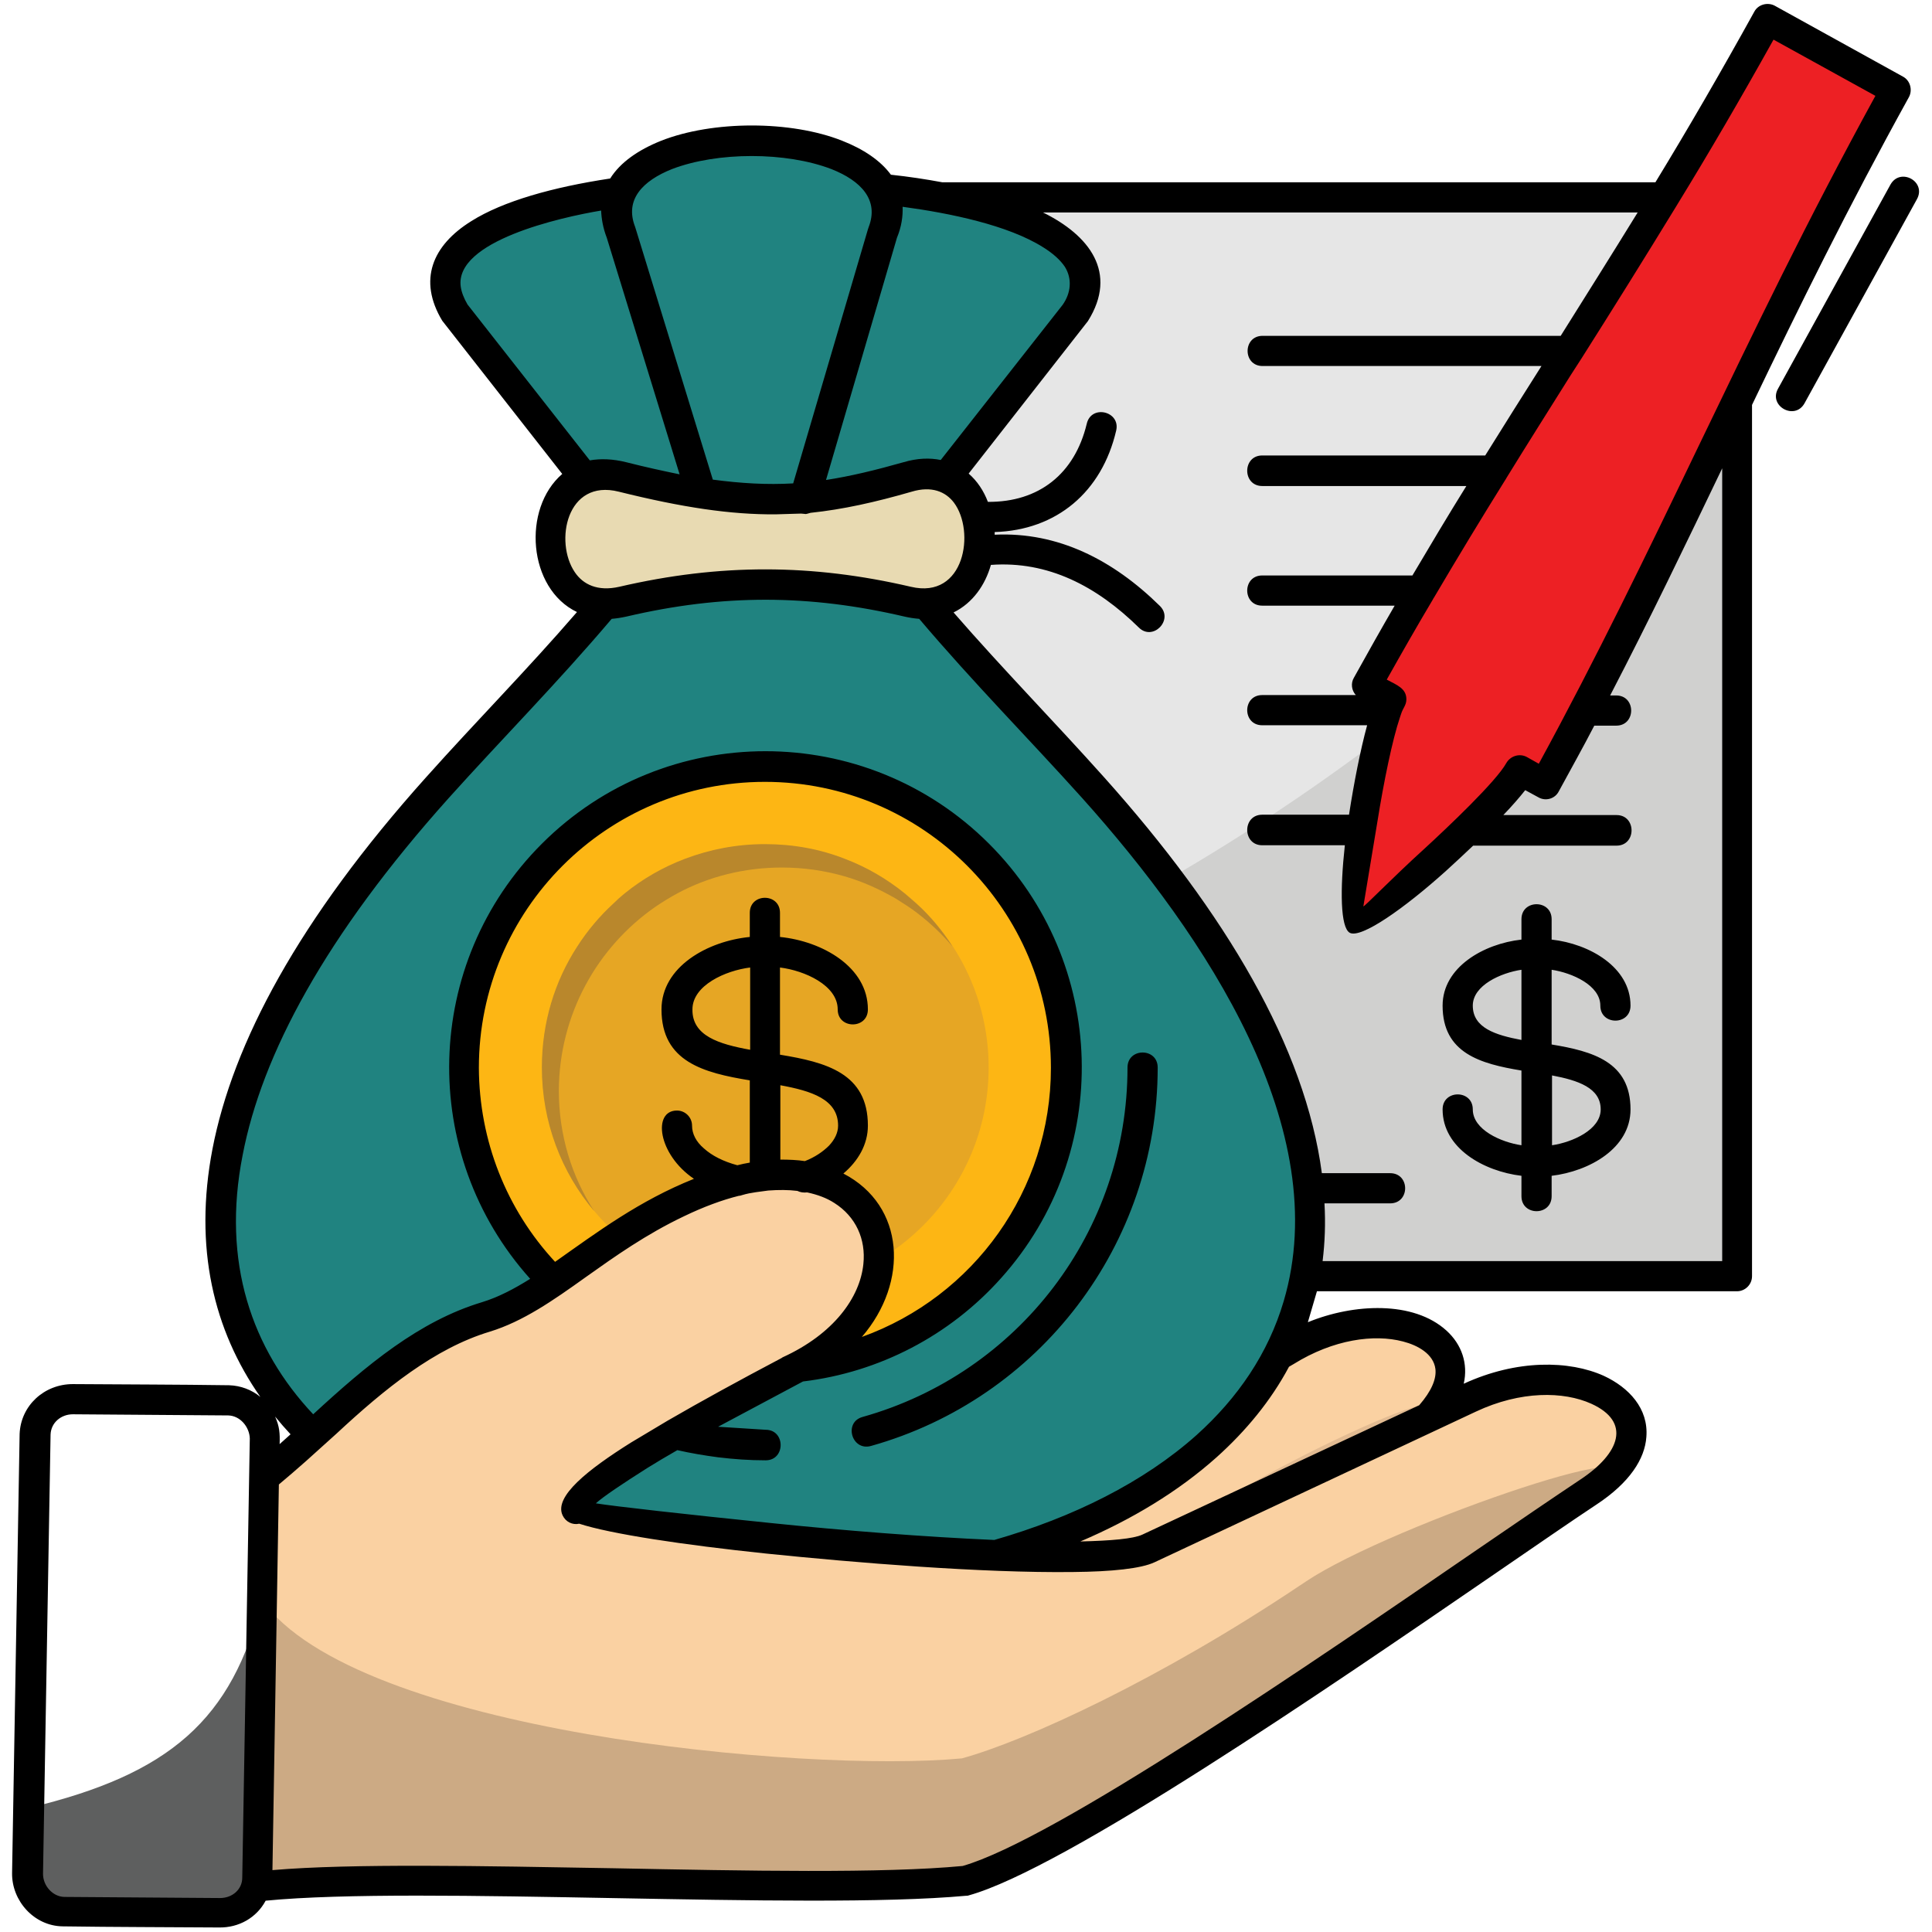<svg width="64" height="64" viewBox="0 0 64 64" fill="none" xmlns="http://www.w3.org/2000/svg">
<g clip-path="url(#clip0_3621_7044)">
<path fill-rule="evenodd" clip-rule="evenodd" d="M26.663 6.537H57.538V42.275H26.663V6.537Z" fill="#E6E6E6"/>
<path fill-rule="evenodd" clip-rule="evenodd" d="M57.538 13.449V42.274H26.663V34.599C38.288 30.649 48.588 23.599 57.538 13.449Z" fill="#D0D0CF"/>
<path fill-rule="evenodd" clip-rule="evenodd" d="M28.237 51.749C30.387 51.562 32.062 51.299 32.6 50.974L42.575 44.762C46.15 42.537 50.062 44.649 46.862 47.399C44.675 49.262 40.337 53.174 36.237 56.599L28.925 57.474L28.237 51.749Z" fill="#FAD1A2"/>
<path fill-rule="evenodd" clip-rule="evenodd" d="M30.788 57.251C32.85 55.713 35.313 53.663 37.7 51.613C37.775 51.55 37.838 51.501 37.9 51.438C40.488 49.213 50.288 44.526 46.863 47.401C44.663 49.238 40.3 53.175 36.213 56.6L30.788 57.251Z" fill="#E2BB92"/>
<path fill-rule="evenodd" clip-rule="evenodd" d="M58.55 0.625L62.812 2.975C58.087 11.525 55.513 18.15 51.2 25.962C50.925 25.812 50.638 25.663 50.362 25.5C49.737 26.625 45.275 30.637 44.938 30.45C44.587 30.25 45.475 24.288 46.1 23.15C45.825 23 45.55 22.837 45.263 22.688C49.587 14.875 53.825 9.175 58.55 0.625Z" fill="#ED2024"/>
<path fill-rule="evenodd" clip-rule="evenodd" d="M14.475 26.101C16.65 23.675 19.075 21.3 21.338 18.363L15.088 10.388C13.25 7.45 19.4 6.025 25.35 6.1C31.3 6.025 37.45 7.45 35.613 10.388L29.35 18.363C31.613 21.3 34.025 23.675 36.213 26.101C67.813 61.363 -17.125 61.363 14.475 26.101Z" fill="#208380"/>
<path fill-rule="evenodd" clip-rule="evenodd" d="M23.588 17.487L20.575 7.7C19 3.65 30.813 3.65 29.238 7.7L26.375 17.487H23.588Z" fill="#208380"/>
<path fill-rule="evenodd" clip-rule="evenodd" d="M20.625 15.787C24.775 16.837 26.862 16.712 30.062 15.787C33.225 14.875 33.262 20.662 30.062 19.925C26.925 19.2 23.975 19.15 20.625 19.925C17.425 20.662 17.437 14.987 20.625 15.787Z" fill="#E8DAB2"/>
<path fill-rule="evenodd" clip-rule="evenodd" d="M25.35 45.337C19.837 45.337 15.375 40.874 15.375 35.362C15.375 29.849 19.837 25.387 25.35 25.387C30.863 25.387 35.325 29.849 35.325 35.362C35.325 40.874 30.863 45.337 25.35 45.337Z" fill="#FDB614"/>
<path fill-rule="evenodd" clip-rule="evenodd" d="M25.35 27.975C29.437 27.975 32.75 31.287 32.75 35.362C32.75 39.45 29.437 42.762 25.35 42.762C21.262 42.762 17.962 39.45 17.962 35.362C17.95 31.275 21.262 27.975 25.35 27.975Z" fill="#E6A624"/>
<path fill-rule="evenodd" clip-rule="evenodd" d="M21.712 30.038C21.95 29.875 22.2 29.725 22.45 29.588C23.475 29.038 24.662 28.738 25.9 28.738C26.612 28.738 27.312 28.838 27.962 29.025C28.575 29.2 29.15 29.463 29.687 29.775C29.925 29.925 30.162 30.075 30.375 30.238C30.8 30.563 31.2 30.938 31.55 31.35C31.212 30.825 30.812 30.338 30.35 29.925C30.225 29.813 30.1 29.713 29.975 29.6C29.375 29.113 28.712 28.725 27.987 28.45C27.162 28.125 26.275 27.963 25.337 27.963C24.4 27.963 23.512 28.138 22.687 28.45C21.962 28.725 21.287 29.113 20.687 29.6C20.562 29.7 20.437 29.813 20.325 29.925C19.862 30.35 19.462 30.825 19.125 31.35C18.375 32.5 17.95 33.875 17.95 35.363C17.95 37.175 18.6 38.838 19.687 40.125C18.937 38.975 18.512 37.6 18.512 36.125C18.525 33.6 19.787 31.375 21.712 30.038Z" fill="#B9872C"/>
<path fill-rule="evenodd" clip-rule="evenodd" d="M8.738 48.949C9.463 48.337 10.175 47.712 10.825 47.112C12.975 45.137 14.488 44.112 16.1 43.624C18.038 43.049 19.7 41.149 22.463 39.837C29.363 36.537 31.45 43.024 26.15 45.424C22.288 47.462 19.1 49.324 19.1 49.974C19.113 50.474 36 52.249 38.05 51.287L48.7 46.312C52.525 44.524 56.15 47.099 52.638 49.437C48.25 52.349 35.825 61.262 31.988 62.312C26.55 62.824 13.388 61.937 8.475 62.499C8.5 62.399 8.525 62.299 8.525 62.199L8.738 48.949Z" fill="#FAD1A2"/>
<path fill-rule="evenodd" clip-rule="evenodd" d="M8.675 52.999C11.763 57.374 26.65 58.737 31.863 58.249C34 57.662 38.425 55.624 43.038 52.537L43.263 52.387C46.1 50.487 56.388 46.999 52.638 49.437C48.225 52.312 35.825 61.262 31.988 62.312C26.55 62.824 13.388 61.937 8.475 62.499C8.5 62.399 8.525 62.299 8.525 62.199L8.675 52.999Z" fill="#CCAA84"/>
<path fill-rule="evenodd" clip-rule="evenodd" d="M8.675 53C7.7 56.962 5.625 58.775 0.962 59.888L0.975 62.212C0.975 62.325 0.987 62.425 1.012 62.513C1.162 63.025 1.637 63.375 2.212 63.375L7.375 63.337C7.925 63.337 8.387 62.925 8.525 62.413C8.562 59.275 8.675 56.125 8.675 53Z" fill="#5E5F5F"/>
<path d="M50.4 34.45V32.125C49.725 32.225 48.788 32.638 48.788 33.313C48.788 34.05 49.538 34.288 50.4 34.45ZM51.413 35.625V37.938C52.088 37.838 53.025 37.425 53.025 36.75C53.025 36.038 52.275 35.788 51.413 35.625ZM50.4 30.45C50.4 29.788 51.4 29.788 51.4 30.45V31.125C52.65 31.263 54.013 32.038 54.013 33.313C54.013 33.975 53.013 33.975 53.013 33.313C53.013 32.638 52.075 32.225 51.4 32.125V34.6C52.763 34.825 54.013 35.175 54.013 36.75C54.013 38.038 52.65 38.8 51.4 38.95V39.625C51.4 40.288 50.4 40.288 50.4 39.625V38.95C49.15 38.8 47.788 38.038 47.788 36.75C47.788 36.088 48.788 36.088 48.788 36.75C48.788 37.425 49.725 37.838 50.4 37.938V35.463C49.038 35.238 47.788 34.888 47.788 33.313C47.788 32.038 49.15 31.263 50.4 31.125V30.45ZM62.125 3.175L58.75 1.313C57.663 3.263 56.613 5.063 55.563 6.775C55.55 6.8 55.538 6.813 55.525 6.838C54.463 8.575 53.425 10.238 52.388 11.875L52.025 12.438C51.313 13.575 50.6 14.7 49.9 15.838C49.888 15.863 49.875 15.888 49.863 15.9C49.075 17.163 48.288 18.463 47.5 19.8C47.488 19.813 47.475 19.838 47.463 19.863C46.95 20.725 46.45 21.6 45.938 22.513C46.263 22.688 46.588 22.8 46.588 23.163C46.588 23.363 46.475 23.45 46.413 23.65L46.375 23.763C46.125 24.5 45.838 25.9 45.625 27.238L45.163 30.025C45.2 30.038 46.1 29.1 47.188 28.113C47.95 27.413 49.563 25.888 49.9 25.275C50.038 25.038 50.338 24.95 50.575 25.075L50.975 25.3C52.863 21.838 54.6 18.25 56.263 14.788C58.163 10.85 59.813 7.4 62.125 3.175ZM62.625 6.113C62.95 5.538 63.825 6.013 63.5 6.6L59.775 13.363C59.45 13.938 58.575 13.45 58.9 12.875L62.625 6.113ZM25.7 17.038C24.213 17.05 22.613 16.813 20.5 16.288C18.763 15.85 18.363 17.95 19.038 18.95C19.313 19.363 19.8 19.6 20.513 19.438C23.85 18.663 26.9 18.675 30.175 19.438C31.963 19.863 32.313 17.6 31.6 16.65C31.325 16.288 30.863 16.088 30.2 16.288C28.988 16.638 27.925 16.875 26.85 16.988C26.625 17.05 26.75 17.025 26.538 17.013C26.275 17.025 25.988 17.025 25.7 17.038ZM27.363 15.9C28.175 15.775 29 15.575 29.925 15.313C30.388 15.175 30.8 15.163 31.163 15.238L35.2 10.1C35.475 9.713 35.525 9.238 35.275 8.838C35.125 8.613 34.875 8.388 34.55 8.188C33.4 7.463 31.488 7.063 29.9 6.85C29.913 7.163 29.863 7.513 29.713 7.875L27.363 15.9ZM23.613 15.888C24.55 16.013 25.413 16.063 26.275 16.013L28.75 7.6C28.763 7.575 28.763 7.55 28.775 7.525C29.125 6.625 28.525 5.988 27.538 5.6C26.038 5.025 23.763 5.025 22.263 5.6C21.288 5.988 20.688 6.613 21.038 7.513C21.038 7.525 21.05 7.538 21.05 7.55L23.613 15.888ZM20.75 15.313C21.388 15.475 21.963 15.6 22.513 15.713L20.1 7.875C19.975 7.55 19.925 7.25 19.913 6.975C18.563 7.2 15.05 7.988 15.263 9.5C15.288 9.675 15.363 9.875 15.488 10.088L19.538 15.25C19.9 15.188 20.3 15.2 20.75 15.313ZM38.425 20.075C38.888 20.538 38.188 21.25 37.725 20.788C36.325 19.413 34.713 18.575 32.825 18.713C32.638 19.375 32.225 19.975 31.588 20.288C33.263 22.213 34.9 23.875 36.588 25.763C40.6 30.25 43.238 34.7 43.788 38.863H46.05C46.713 38.863 46.713 39.863 46.05 39.863H43.875C43.913 40.525 43.888 41.163 43.813 41.775H57.05V15.513C55.85 18.013 54.663 20.488 53.338 23.038H53.538C54.2 23.038 54.2 24.038 53.538 24.038H52.813C52.438 24.763 52.038 25.475 51.638 26.213C51.513 26.463 51.2 26.55 50.963 26.413L50.525 26.175C50.338 26.413 50.088 26.7 49.8 27H53.55C54.213 27 54.213 28.013 53.55 28.013H48.8C48.5 28.3 48.2 28.575 47.9 28.85C46.525 30.088 45.088 31.1 44.713 30.9C44.4 30.725 44.388 29.475 44.55 28H41.813C41.15 28 41.15 26.988 41.813 26.988H44.688C44.85 25.938 45.063 24.85 45.288 24.025H41.813C41.15 24.025 41.15 23.025 41.813 23.025H44.913C44.775 22.875 44.738 22.638 44.85 22.45C45.3 21.638 45.75 20.838 46.2 20.063H41.813C41.15 20.063 41.15 19.063 41.813 19.063H46.788C47.388 18.05 47.975 17.063 48.575 16.1H41.813C41.15 16.1 41.15 15.088 41.813 15.088H49.2C49.813 14.1 50.438 13.113 51.063 12.125H41.825C41.163 12.125 41.163 11.125 41.825 11.125H51.7C52.538 9.788 53.388 8.438 54.25 7.038H34.55C36.075 7.788 37.05 9.025 36.038 10.638L32.088 15.688C32.375 15.938 32.588 16.263 32.725 16.625C34.413 16.638 35.6 15.7 36 14.038C36.15 13.388 37.125 13.625 36.975 14.263C36.5 16.3 35 17.563 32.95 17.625V17.713C35.05 17.613 36.875 18.55 38.425 20.075ZM37.35 35.363C37.35 34.7 38.35 34.7 38.35 35.363C38.35 41.238 34.425 46.338 28.85 47.9C28.213 48.075 27.938 47.113 28.575 46.938C33.738 45.488 37.35 40.788 37.35 35.363ZM24.85 34.775V32.05C24.038 32.15 22.938 32.638 22.938 33.438C22.925 34.313 23.813 34.588 24.85 34.775ZM10.138 48.4C9.825 48.675 9.525 48.938 9.238 49.175L9.025 61.95C11.65 61.725 15.975 61.813 20.313 61.888C24.763 61.975 29.25 62.063 31.888 61.813C34.913 60.95 43.463 55.088 48.963 51.313C50.313 50.388 51.488 49.588 52.35 49.013C53.675 48.138 54.038 47.1 52.713 46.5C51.8 46.088 50.375 46.063 48.888 46.763L38.25 51.75C37.8 51.963 36.825 52.063 35.55 52.075C32.525 52.113 28.3 51.763 25.375 51.463C22.625 51.175 20.225 50.813 19.188 50.475C18.963 50.525 18.738 50.413 18.638 50.2C18.338 49.575 19.488 48.675 20.9 47.788L22.113 47.063C23.213 46.425 24.513 45.713 25.888 44.988C25.9 44.975 25.913 44.975 25.925 44.963C27.625 44.188 28.488 42.975 28.6 41.875C28.688 41.05 28.35 40.3 27.638 39.85C27.388 39.688 27.088 39.575 26.738 39.5C26.625 39.513 26.513 39.5 26.413 39.45C26.113 39.413 25.8 39.413 25.45 39.438C25.2 39.475 24.875 39.5 24.588 39.588C24.55 39.6 24.513 39.613 24.475 39.613C23.925 39.75 23.313 39.975 22.663 40.288C21.4 40.888 20.363 41.625 19.413 42.3C18.313 43.088 17.325 43.775 16.225 44.113C14.4 44.663 12.75 46 11.15 47.488L10.138 48.4ZM35.788 51.063C36.813 51.038 37.538 50.975 37.838 50.838L47.013 46.55C47.425 46.075 47.588 45.675 47.55 45.35C47.488 44.85 46.963 44.563 46.475 44.438C45.525 44.188 44.175 44.363 42.85 45.188L42.7 45.275C42.1 46.4 41.275 47.4 40.3 48.275C39.025 49.413 37.488 50.338 35.788 51.063ZM25.85 38.413C26.138 38.413 26.413 38.425 26.663 38.463C26.988 38.338 27.263 38.15 27.463 37.95C27.65 37.75 27.763 37.525 27.763 37.288C27.763 36.413 26.875 36.138 25.85 35.95V38.413ZM18.388 41.8C19.788 40.813 21.175 39.775 22.988 39.05C21.788 38.238 21.613 36.788 22.425 36.788C22.7 36.788 22.925 37.013 22.925 37.288C22.925 37.563 23.063 37.825 23.313 38.038C23.588 38.288 23.963 38.475 24.425 38.6C24.563 38.563 24.7 38.538 24.838 38.513V35.788C23.313 35.538 21.913 35.175 21.913 33.438C21.913 32.025 23.438 31.175 24.838 31.038V30.238C24.838 29.575 25.838 29.575 25.838 30.238V31.038C27.225 31.175 28.75 32.025 28.75 33.438C28.75 34.1 27.75 34.1 27.75 33.438C27.75 32.638 26.65 32.15 25.838 32.05V34.938C27.363 35.188 28.75 35.55 28.75 37.288C28.75 37.913 28.425 38.463 27.938 38.875C29.988 39.938 30.113 42.475 28.55 44.288C32.263 42.95 34.813 39.425 34.813 35.375C34.813 30.15 30.575 25.9 25.338 25.9C20.113 25.9 15.863 30.138 15.863 35.375C15.875 37.788 16.775 40.063 18.388 41.8ZM10.375 46.85C12.15 45.213 13.888 43.763 15.963 43.138C16.5 42.975 17.025 42.7 17.563 42.363C13.85 38.225 14 31.9 17.95 27.95C22.038 23.863 28.675 23.863 32.763 27.95C36.7 31.888 36.875 38.2 33.163 42.338C31.465 44.24 29.132 45.458 26.6 45.763L23.788 47.263L25.363 47.363C26.025 47.363 26.025 48.375 25.363 48.375C24.825 48.375 24.313 48.338 23.788 48.275C23.325 48.213 22.875 48.138 22.438 48.038C22.088 48.238 21.75 48.438 21.45 48.625C20.6 49.163 19.988 49.575 19.738 49.8C20.363 49.9 22.7 50.163 25.513 50.45C27.925 50.7 30.638 50.913 32.938 51.013C35.55 50.263 37.888 49.1 39.638 47.538C41 46.313 42.013 44.838 42.525 43.1C44.2 37.425 39.975 31.038 35.85 26.438C34.075 24.463 32.263 22.638 30.45 20.5C30.3 20.488 30.125 20.463 29.963 20.425C26.813 19.688 23.95 19.675 20.75 20.425C20.575 20.463 20.413 20.488 20.263 20.5C18.45 22.638 16.638 24.463 14.863 26.438C10.775 31 8.675 34.938 8.038 38.263C7.338 41.813 8.338 44.688 10.375 46.85ZM7.563 46.888L2.413 46.85C2.025 46.85 1.688 47.125 1.675 47.525L1.425 62.075C1.425 62.463 1.738 62.825 2.125 62.838L7.288 62.875C7.7 62.875 8.025 62.588 8.025 62.2L8.275 47.65C8.263 47.275 7.963 46.9 7.563 46.888ZM9.113 46.925C9.263 47.263 9.275 47.488 9.263 47.838L9.625 47.513C9.45 47.325 9.275 47.125 9.113 46.925ZM2.413 45.85C4.138 45.863 5.863 45.863 7.588 45.888C7.975 45.9 8.338 46.038 8.625 46.275C7.075 44.063 6.413 41.325 7.038 38.063C7.713 34.563 9.888 30.463 14.113 25.75C15.8 23.863 17.438 22.213 19.113 20.275C17.488 19.5 17.288 16.85 18.625 15.7L14.65 10.625C13.838 9.275 14.325 8.125 15.613 7.325C16.663 6.663 18.313 6.2 20.213 5.913C20.55 5.375 21.15 4.963 21.9 4.663C23.613 3.988 26.2 3.988 27.9 4.663C28.6 4.938 29.163 5.313 29.513 5.788C30.1 5.85 30.675 5.938 31.213 6.038H54.838C55.913 4.275 57 2.4 58.113 0.388C58.238 0.15 58.55 0.063 58.788 0.188L63.038 2.538C63.275 2.663 63.363 2.975 63.238 3.213C61.2 6.9 59.575 10.213 58.038 13.413V42.275C58.038 42.55 57.813 42.775 57.538 42.775H43.625L43.325 43.8C44.85 43.175 46.825 43.088 47.913 44.075C48.425 44.538 48.638 45.175 48.488 45.838C50.25 45.025 51.988 45.063 53.125 45.575C53.963 45.963 54.613 46.663 54.538 47.6C54.488 48.325 53.988 49.113 52.888 49.838C52.038 50.4 50.863 51.213 49.513 52.138C43.938 55.963 35.25 61.913 32.088 62.788C32.063 62.8 32.025 62.8 32 62.8C26.65 63.288 13.913 62.463 8.8 62.963C8.5 63.525 7.913 63.863 7.25 63.85C5.525 63.838 3.8 63.838 2.075 63.813C1.125 63.8 0.388 62.963 0.4 62.05C0.488 57.2 0.563 52.35 0.65 47.5C0.688 46.563 1.463 45.85 2.413 45.85Z" fill="black"/>
</g>
<defs>
<clipPath id="clip0_3621_7044">
<rect width="64" height="64" fill="white"/>
</clipPath>
</defs>
</svg>
